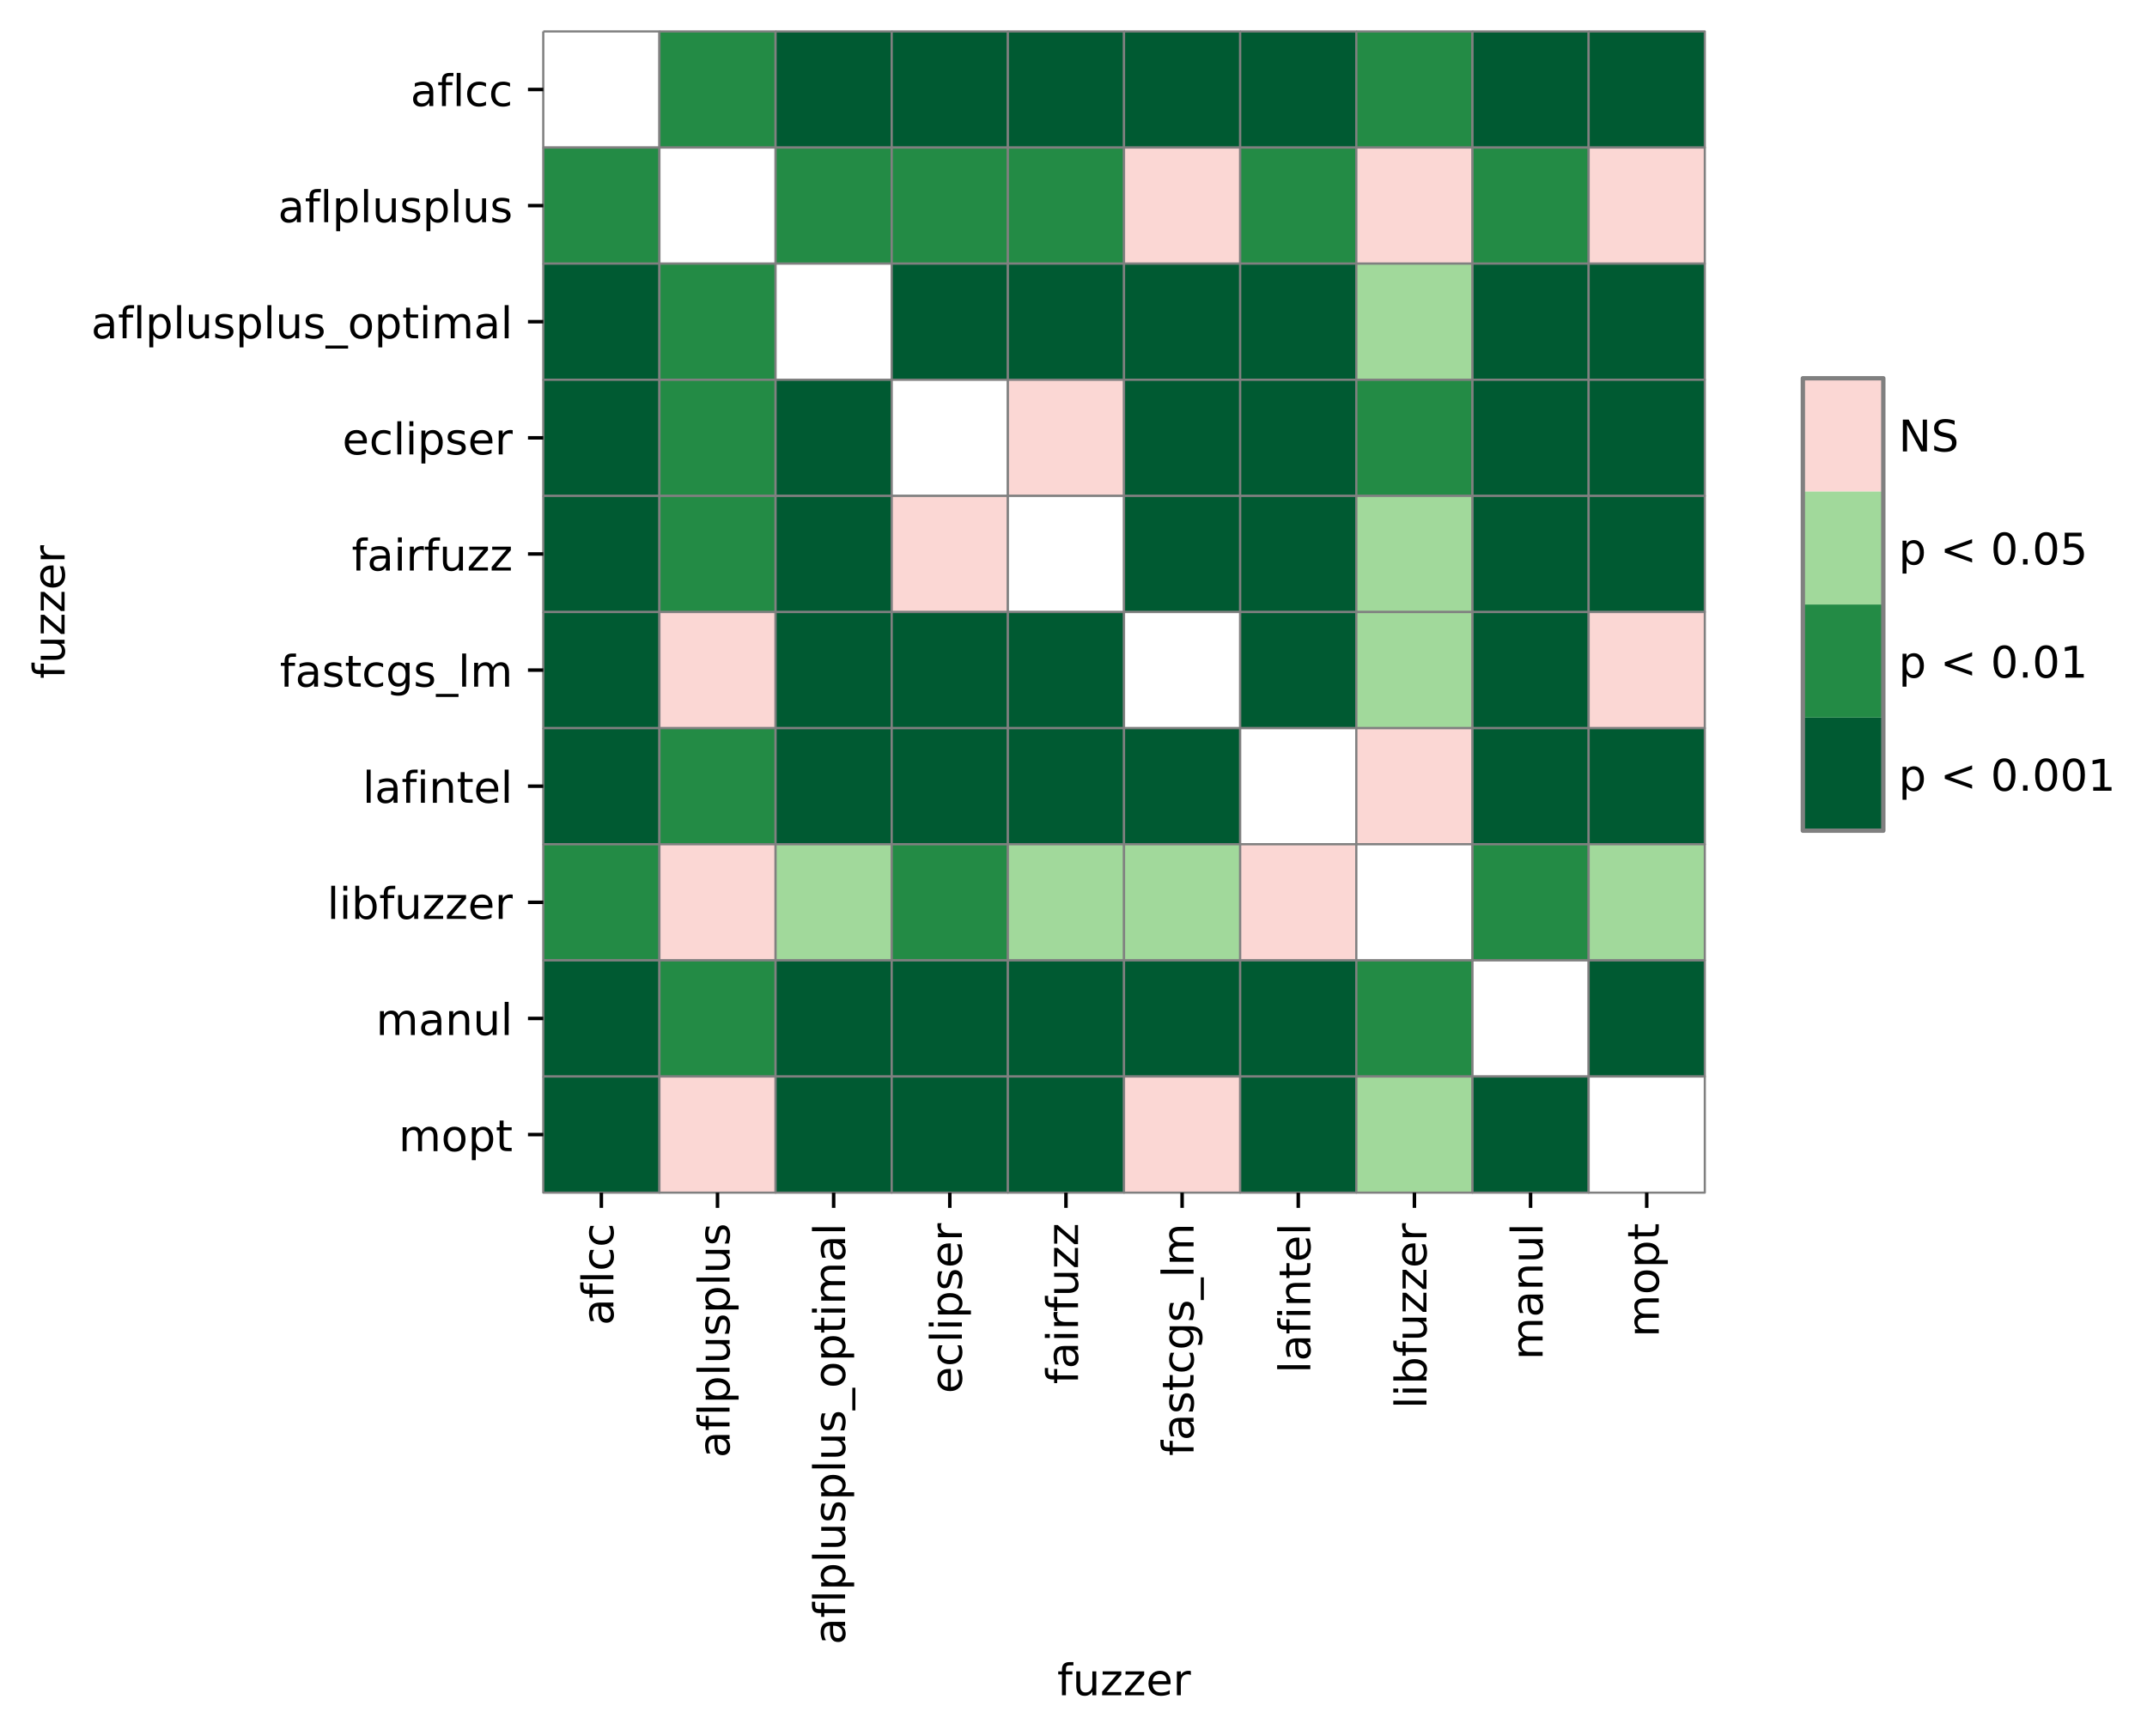 <?xml version="1.0" encoding="utf-8" standalone="no"?>
<!DOCTYPE svg PUBLIC "-//W3C//DTD SVG 1.1//EN"
  "http://www.w3.org/Graphics/SVG/1.1/DTD/svg11.dtd">
<!-- Created with matplotlib (https://matplotlib.org/) -->
<svg height="397.776pt" version="1.1" viewBox="0 0 491.885 397.776" width="491.885pt" xmlns="http://www.w3.org/2000/svg" xmlns:xlink="http://www.w3.org/1999/xlink">
 <defs>
  <style type="text/css">*{stroke-linecap:butt;stroke-linejoin:round;}</style>
 </defs>
 <g id="figure_1">
  <g id="patch_1">
   <path d="M 0 397.776 
L 491.885 397.776 
L 491.885 0 
L 0 0 
z
" style="fill:#ffffff;"/>
  </g>
  <g id="axes_1">
   <g id="patch_2">
    <path d="M 124.464 273.312 
L 390.576 273.312 
L 390.576 7.2 
L 124.464 7.2 
z
" style="fill:#ffffff;"/>
   </g>
   <g id="QuadMesh_1">
    <path d="M 124.464 7.2 
L 151.075 7.2 
L 151.075 33.811 
L 124.464 33.811 
L 124.464 7.2 
" style="fill:#ffffff;stroke:#808080;stroke-width:0.5;"/>
    <path d="M 151.075 7.2 
L 177.686 7.2 
L 177.686 33.811 
L 151.075 33.811 
L 151.075 7.2 
" style="fill:#238b45;stroke:#808080;stroke-width:0.5;"/>
    <path d="M 177.686 7.2 
L 204.298 7.2 
L 204.298 33.811 
L 177.686 33.811 
L 177.686 7.2 
" style="fill:#005a32;stroke:#808080;stroke-width:0.5;"/>
    <path d="M 204.298 7.2 
L 230.909 7.2 
L 230.909 33.811 
L 204.298 33.811 
L 204.298 7.2 
" style="fill:#005a32;stroke:#808080;stroke-width:0.5;"/>
    <path d="M 230.909 7.2 
L 257.52 7.2 
L 257.52 33.811 
L 230.909 33.811 
L 230.909 7.2 
" style="fill:#005a32;stroke:#808080;stroke-width:0.5;"/>
    <path d="M 257.52 7.2 
L 284.131 7.2 
L 284.131 33.811 
L 257.52 33.811 
L 257.52 7.2 
" style="fill:#005a32;stroke:#808080;stroke-width:0.5;"/>
    <path d="M 284.131 7.2 
L 310.742 7.2 
L 310.742 33.811 
L 284.131 33.811 
L 284.131 7.2 
" style="fill:#005a32;stroke:#808080;stroke-width:0.5;"/>
    <path d="M 310.742 7.2 
L 337.354 7.2 
L 337.354 33.811 
L 310.742 33.811 
L 310.742 7.2 
" style="fill:#238b45;stroke:#808080;stroke-width:0.5;"/>
    <path d="M 337.354 7.2 
L 363.965 7.2 
L 363.965 33.811 
L 337.354 33.811 
L 337.354 7.2 
" style="fill:#005a32;stroke:#808080;stroke-width:0.5;"/>
    <path d="M 363.965 7.2 
L 390.576 7.2 
L 390.576 33.811 
L 363.965 33.811 
L 363.965 7.2 
" style="fill:#005a32;stroke:#808080;stroke-width:0.5;"/>
    <path d="M 124.464 33.811 
L 151.075 33.811 
L 151.075 60.422 
L 124.464 60.422 
L 124.464 33.811 
" style="fill:#238b45;stroke:#808080;stroke-width:0.5;"/>
    <path d="M 151.075 33.811 
L 177.686 33.811 
L 177.686 60.422 
L 151.075 60.422 
L 151.075 33.811 
" style="fill:#ffffff;stroke:#808080;stroke-width:0.5;"/>
    <path d="M 177.686 33.811 
L 204.298 33.811 
L 204.298 60.422 
L 177.686 60.422 
L 177.686 33.811 
" style="fill:#238b45;stroke:#808080;stroke-width:0.5;"/>
    <path d="M 204.298 33.811 
L 230.909 33.811 
L 230.909 60.422 
L 204.298 60.422 
L 204.298 33.811 
" style="fill:#238b45;stroke:#808080;stroke-width:0.5;"/>
    <path d="M 230.909 33.811 
L 257.52 33.811 
L 257.52 60.422 
L 230.909 60.422 
L 230.909 33.811 
" style="fill:#238b45;stroke:#808080;stroke-width:0.5;"/>
    <path d="M 257.52 33.811 
L 284.131 33.811 
L 284.131 60.422 
L 257.52 60.422 
L 257.52 33.811 
" style="fill:#fbd7d4;stroke:#808080;stroke-width:0.5;"/>
    <path d="M 284.131 33.811 
L 310.742 33.811 
L 310.742 60.422 
L 284.131 60.422 
L 284.131 33.811 
" style="fill:#238b45;stroke:#808080;stroke-width:0.5;"/>
    <path d="M 310.742 33.811 
L 337.354 33.811 
L 337.354 60.422 
L 310.742 60.422 
L 310.742 33.811 
" style="fill:#fbd7d4;stroke:#808080;stroke-width:0.5;"/>
    <path d="M 337.354 33.811 
L 363.965 33.811 
L 363.965 60.422 
L 337.354 60.422 
L 337.354 33.811 
" style="fill:#238b45;stroke:#808080;stroke-width:0.5;"/>
    <path d="M 363.965 33.811 
L 390.576 33.811 
L 390.576 60.422 
L 363.965 60.422 
L 363.965 33.811 
" style="fill:#fbd7d4;stroke:#808080;stroke-width:0.5;"/>
    <path d="M 124.464 60.422 
L 151.075 60.422 
L 151.075 87.034 
L 124.464 87.034 
L 124.464 60.422 
" style="fill:#005a32;stroke:#808080;stroke-width:0.5;"/>
    <path d="M 151.075 60.422 
L 177.686 60.422 
L 177.686 87.034 
L 151.075 87.034 
L 151.075 60.422 
" style="fill:#238b45;stroke:#808080;stroke-width:0.5;"/>
    <path d="M 177.686 60.422 
L 204.298 60.422 
L 204.298 87.034 
L 177.686 87.034 
L 177.686 60.422 
" style="fill:#ffffff;stroke:#808080;stroke-width:0.5;"/>
    <path d="M 204.298 60.422 
L 230.909 60.422 
L 230.909 87.034 
L 204.298 87.034 
L 204.298 60.422 
" style="fill:#005a32;stroke:#808080;stroke-width:0.5;"/>
    <path d="M 230.909 60.422 
L 257.52 60.422 
L 257.52 87.034 
L 230.909 87.034 
L 230.909 60.422 
" style="fill:#005a32;stroke:#808080;stroke-width:0.5;"/>
    <path d="M 257.52 60.422 
L 284.131 60.422 
L 284.131 87.034 
L 257.52 87.034 
L 257.52 60.422 
" style="fill:#005a32;stroke:#808080;stroke-width:0.5;"/>
    <path d="M 284.131 60.422 
L 310.742 60.422 
L 310.742 87.034 
L 284.131 87.034 
L 284.131 60.422 
" style="fill:#005a32;stroke:#808080;stroke-width:0.5;"/>
    <path d="M 310.742 60.422 
L 337.354 60.422 
L 337.354 87.034 
L 310.742 87.034 
L 310.742 60.422 
" style="fill:#a1d99b;stroke:#808080;stroke-width:0.5;"/>
    <path d="M 337.354 60.422 
L 363.965 60.422 
L 363.965 87.034 
L 337.354 87.034 
L 337.354 60.422 
" style="fill:#005a32;stroke:#808080;stroke-width:0.5;"/>
    <path d="M 363.965 60.422 
L 390.576 60.422 
L 390.576 87.034 
L 363.965 87.034 
L 363.965 60.422 
" style="fill:#005a32;stroke:#808080;stroke-width:0.5;"/>
    <path d="M 124.464 87.034 
L 151.075 87.034 
L 151.075 113.645 
L 124.464 113.645 
L 124.464 87.034 
" style="fill:#005a32;stroke:#808080;stroke-width:0.5;"/>
    <path d="M 151.075 87.034 
L 177.686 87.034 
L 177.686 113.645 
L 151.075 113.645 
L 151.075 87.034 
" style="fill:#238b45;stroke:#808080;stroke-width:0.5;"/>
    <path d="M 177.686 87.034 
L 204.298 87.034 
L 204.298 113.645 
L 177.686 113.645 
L 177.686 87.034 
" style="fill:#005a32;stroke:#808080;stroke-width:0.5;"/>
    <path d="M 204.298 87.034 
L 230.909 87.034 
L 230.909 113.645 
L 204.298 113.645 
L 204.298 87.034 
" style="fill:#ffffff;stroke:#808080;stroke-width:0.5;"/>
    <path d="M 230.909 87.034 
L 257.52 87.034 
L 257.52 113.645 
L 230.909 113.645 
L 230.909 87.034 
" style="fill:#fbd7d4;stroke:#808080;stroke-width:0.5;"/>
    <path d="M 257.52 87.034 
L 284.131 87.034 
L 284.131 113.645 
L 257.52 113.645 
L 257.52 87.034 
" style="fill:#005a32;stroke:#808080;stroke-width:0.5;"/>
    <path d="M 284.131 87.034 
L 310.742 87.034 
L 310.742 113.645 
L 284.131 113.645 
L 284.131 87.034 
" style="fill:#005a32;stroke:#808080;stroke-width:0.5;"/>
    <path d="M 310.742 87.034 
L 337.354 87.034 
L 337.354 113.645 
L 310.742 113.645 
L 310.742 87.034 
" style="fill:#238b45;stroke:#808080;stroke-width:0.5;"/>
    <path d="M 337.354 87.034 
L 363.965 87.034 
L 363.965 113.645 
L 337.354 113.645 
L 337.354 87.034 
" style="fill:#005a32;stroke:#808080;stroke-width:0.5;"/>
    <path d="M 363.965 87.034 
L 390.576 87.034 
L 390.576 113.645 
L 363.965 113.645 
L 363.965 87.034 
" style="fill:#005a32;stroke:#808080;stroke-width:0.5;"/>
    <path d="M 124.464 113.645 
L 151.075 113.645 
L 151.075 140.256 
L 124.464 140.256 
L 124.464 113.645 
" style="fill:#005a32;stroke:#808080;stroke-width:0.5;"/>
    <path d="M 151.075 113.645 
L 177.686 113.645 
L 177.686 140.256 
L 151.075 140.256 
L 151.075 113.645 
" style="fill:#238b45;stroke:#808080;stroke-width:0.5;"/>
    <path d="M 177.686 113.645 
L 204.298 113.645 
L 204.298 140.256 
L 177.686 140.256 
L 177.686 113.645 
" style="fill:#005a32;stroke:#808080;stroke-width:0.5;"/>
    <path d="M 204.298 113.645 
L 230.909 113.645 
L 230.909 140.256 
L 204.298 140.256 
L 204.298 113.645 
" style="fill:#fbd7d4;stroke:#808080;stroke-width:0.5;"/>
    <path d="M 230.909 113.645 
L 257.52 113.645 
L 257.52 140.256 
L 230.909 140.256 
L 230.909 113.645 
" style="fill:#ffffff;stroke:#808080;stroke-width:0.5;"/>
    <path d="M 257.52 113.645 
L 284.131 113.645 
L 284.131 140.256 
L 257.52 140.256 
L 257.52 113.645 
" style="fill:#005a32;stroke:#808080;stroke-width:0.5;"/>
    <path d="M 284.131 113.645 
L 310.742 113.645 
L 310.742 140.256 
L 284.131 140.256 
L 284.131 113.645 
" style="fill:#005a32;stroke:#808080;stroke-width:0.5;"/>
    <path d="M 310.742 113.645 
L 337.354 113.645 
L 337.354 140.256 
L 310.742 140.256 
L 310.742 113.645 
" style="fill:#a1d99b;stroke:#808080;stroke-width:0.5;"/>
    <path d="M 337.354 113.645 
L 363.965 113.645 
L 363.965 140.256 
L 337.354 140.256 
L 337.354 113.645 
" style="fill:#005a32;stroke:#808080;stroke-width:0.5;"/>
    <path d="M 363.965 113.645 
L 390.576 113.645 
L 390.576 140.256 
L 363.965 140.256 
L 363.965 113.645 
" style="fill:#005a32;stroke:#808080;stroke-width:0.5;"/>
    <path d="M 124.464 140.256 
L 151.075 140.256 
L 151.075 166.867 
L 124.464 166.867 
L 124.464 140.256 
" style="fill:#005a32;stroke:#808080;stroke-width:0.5;"/>
    <path d="M 151.075 140.256 
L 177.686 140.256 
L 177.686 166.867 
L 151.075 166.867 
L 151.075 140.256 
" style="fill:#fbd7d4;stroke:#808080;stroke-width:0.5;"/>
    <path d="M 177.686 140.256 
L 204.298 140.256 
L 204.298 166.867 
L 177.686 166.867 
L 177.686 140.256 
" style="fill:#005a32;stroke:#808080;stroke-width:0.5;"/>
    <path d="M 204.298 140.256 
L 230.909 140.256 
L 230.909 166.867 
L 204.298 166.867 
L 204.298 140.256 
" style="fill:#005a32;stroke:#808080;stroke-width:0.5;"/>
    <path d="M 230.909 140.256 
L 257.52 140.256 
L 257.52 166.867 
L 230.909 166.867 
L 230.909 140.256 
" style="fill:#005a32;stroke:#808080;stroke-width:0.5;"/>
    <path d="M 257.52 140.256 
L 284.131 140.256 
L 284.131 166.867 
L 257.52 166.867 
L 257.52 140.256 
" style="fill:#ffffff;stroke:#808080;stroke-width:0.5;"/>
    <path d="M 284.131 140.256 
L 310.742 140.256 
L 310.742 166.867 
L 284.131 166.867 
L 284.131 140.256 
" style="fill:#005a32;stroke:#808080;stroke-width:0.5;"/>
    <path d="M 310.742 140.256 
L 337.354 140.256 
L 337.354 166.867 
L 310.742 166.867 
L 310.742 140.256 
" style="fill:#a1d99b;stroke:#808080;stroke-width:0.5;"/>
    <path d="M 337.354 140.256 
L 363.965 140.256 
L 363.965 166.867 
L 337.354 166.867 
L 337.354 140.256 
" style="fill:#005a32;stroke:#808080;stroke-width:0.5;"/>
    <path d="M 363.965 140.256 
L 390.576 140.256 
L 390.576 166.867 
L 363.965 166.867 
L 363.965 140.256 
" style="fill:#fbd7d4;stroke:#808080;stroke-width:0.5;"/>
    <path d="M 124.464 166.867 
L 151.075 166.867 
L 151.075 193.478 
L 124.464 193.478 
L 124.464 166.867 
" style="fill:#005a32;stroke:#808080;stroke-width:0.5;"/>
    <path d="M 151.075 166.867 
L 177.686 166.867 
L 177.686 193.478 
L 151.075 193.478 
L 151.075 166.867 
" style="fill:#238b45;stroke:#808080;stroke-width:0.5;"/>
    <path d="M 177.686 166.867 
L 204.298 166.867 
L 204.298 193.478 
L 177.686 193.478 
L 177.686 166.867 
" style="fill:#005a32;stroke:#808080;stroke-width:0.5;"/>
    <path d="M 204.298 166.867 
L 230.909 166.867 
L 230.909 193.478 
L 204.298 193.478 
L 204.298 166.867 
" style="fill:#005a32;stroke:#808080;stroke-width:0.5;"/>
    <path d="M 230.909 166.867 
L 257.52 166.867 
L 257.52 193.478 
L 230.909 193.478 
L 230.909 166.867 
" style="fill:#005a32;stroke:#808080;stroke-width:0.5;"/>
    <path d="M 257.52 166.867 
L 284.131 166.867 
L 284.131 193.478 
L 257.52 193.478 
L 257.52 166.867 
" style="fill:#005a32;stroke:#808080;stroke-width:0.5;"/>
    <path d="M 284.131 166.867 
L 310.742 166.867 
L 310.742 193.478 
L 284.131 193.478 
L 284.131 166.867 
" style="fill:#ffffff;stroke:#808080;stroke-width:0.5;"/>
    <path d="M 310.742 166.867 
L 337.354 166.867 
L 337.354 193.478 
L 310.742 193.478 
L 310.742 166.867 
" style="fill:#fbd7d4;stroke:#808080;stroke-width:0.5;"/>
    <path d="M 337.354 166.867 
L 363.965 166.867 
L 363.965 193.478 
L 337.354 193.478 
L 337.354 166.867 
" style="fill:#005a32;stroke:#808080;stroke-width:0.5;"/>
    <path d="M 363.965 166.867 
L 390.576 166.867 
L 390.576 193.478 
L 363.965 193.478 
L 363.965 166.867 
" style="fill:#005a32;stroke:#808080;stroke-width:0.5;"/>
    <path d="M 124.464 193.478 
L 151.075 193.478 
L 151.075 220.09 
L 124.464 220.09 
L 124.464 193.478 
" style="fill:#238b45;stroke:#808080;stroke-width:0.5;"/>
    <path d="M 151.075 193.478 
L 177.686 193.478 
L 177.686 220.09 
L 151.075 220.09 
L 151.075 193.478 
" style="fill:#fbd7d4;stroke:#808080;stroke-width:0.5;"/>
    <path d="M 177.686 193.478 
L 204.298 193.478 
L 204.298 220.09 
L 177.686 220.09 
L 177.686 193.478 
" style="fill:#a1d99b;stroke:#808080;stroke-width:0.5;"/>
    <path d="M 204.298 193.478 
L 230.909 193.478 
L 230.909 220.09 
L 204.298 220.09 
L 204.298 193.478 
" style="fill:#238b45;stroke:#808080;stroke-width:0.5;"/>
    <path d="M 230.909 193.478 
L 257.52 193.478 
L 257.52 220.09 
L 230.909 220.09 
L 230.909 193.478 
" style="fill:#a1d99b;stroke:#808080;stroke-width:0.5;"/>
    <path d="M 257.52 193.478 
L 284.131 193.478 
L 284.131 220.09 
L 257.52 220.09 
L 257.52 193.478 
" style="fill:#a1d99b;stroke:#808080;stroke-width:0.5;"/>
    <path d="M 284.131 193.478 
L 310.742 193.478 
L 310.742 220.09 
L 284.131 220.09 
L 284.131 193.478 
" style="fill:#fbd7d4;stroke:#808080;stroke-width:0.5;"/>
    <path d="M 310.742 193.478 
L 337.354 193.478 
L 337.354 220.09 
L 310.742 220.09 
L 310.742 193.478 
" style="fill:#ffffff;stroke:#808080;stroke-width:0.5;"/>
    <path d="M 337.354 193.478 
L 363.965 193.478 
L 363.965 220.09 
L 337.354 220.09 
L 337.354 193.478 
" style="fill:#238b45;stroke:#808080;stroke-width:0.5;"/>
    <path d="M 363.965 193.478 
L 390.576 193.478 
L 390.576 220.09 
L 363.965 220.09 
L 363.965 193.478 
" style="fill:#a1d99b;stroke:#808080;stroke-width:0.5;"/>
    <path d="M 124.464 220.09 
L 151.075 220.09 
L 151.075 246.701 
L 124.464 246.701 
L 124.464 220.09 
" style="fill:#005a32;stroke:#808080;stroke-width:0.5;"/>
    <path d="M 151.075 220.09 
L 177.686 220.09 
L 177.686 246.701 
L 151.075 246.701 
L 151.075 220.09 
" style="fill:#238b45;stroke:#808080;stroke-width:0.5;"/>
    <path d="M 177.686 220.09 
L 204.298 220.09 
L 204.298 246.701 
L 177.686 246.701 
L 177.686 220.09 
" style="fill:#005a32;stroke:#808080;stroke-width:0.5;"/>
    <path d="M 204.298 220.09 
L 230.909 220.09 
L 230.909 246.701 
L 204.298 246.701 
L 204.298 220.09 
" style="fill:#005a32;stroke:#808080;stroke-width:0.5;"/>
    <path d="M 230.909 220.09 
L 257.52 220.09 
L 257.52 246.701 
L 230.909 246.701 
L 230.909 220.09 
" style="fill:#005a32;stroke:#808080;stroke-width:0.5;"/>
    <path d="M 257.52 220.09 
L 284.131 220.09 
L 284.131 246.701 
L 257.52 246.701 
L 257.52 220.09 
" style="fill:#005a32;stroke:#808080;stroke-width:0.5;"/>
    <path d="M 284.131 220.09 
L 310.742 220.09 
L 310.742 246.701 
L 284.131 246.701 
L 284.131 220.09 
" style="fill:#005a32;stroke:#808080;stroke-width:0.5;"/>
    <path d="M 310.742 220.09 
L 337.354 220.09 
L 337.354 246.701 
L 310.742 246.701 
L 310.742 220.09 
" style="fill:#238b45;stroke:#808080;stroke-width:0.5;"/>
    <path d="M 337.354 220.09 
L 363.965 220.09 
L 363.965 246.701 
L 337.354 246.701 
L 337.354 220.09 
" style="fill:#ffffff;stroke:#808080;stroke-width:0.5;"/>
    <path d="M 363.965 220.09 
L 390.576 220.09 
L 390.576 246.701 
L 363.965 246.701 
L 363.965 220.09 
" style="fill:#005a32;stroke:#808080;stroke-width:0.5;"/>
    <path d="M 124.464 246.701 
L 151.075 246.701 
L 151.075 273.312 
L 124.464 273.312 
L 124.464 246.701 
" style="fill:#005a32;stroke:#808080;stroke-width:0.5;"/>
    <path d="M 151.075 246.701 
L 177.686 246.701 
L 177.686 273.312 
L 151.075 273.312 
L 151.075 246.701 
" style="fill:#fbd7d4;stroke:#808080;stroke-width:0.5;"/>
    <path d="M 177.686 246.701 
L 204.298 246.701 
L 204.298 273.312 
L 177.686 273.312 
L 177.686 246.701 
" style="fill:#005a32;stroke:#808080;stroke-width:0.5;"/>
    <path d="M 204.298 246.701 
L 230.909 246.701 
L 230.909 273.312 
L 204.298 273.312 
L 204.298 246.701 
" style="fill:#005a32;stroke:#808080;stroke-width:0.5;"/>
    <path d="M 230.909 246.701 
L 257.52 246.701 
L 257.52 273.312 
L 230.909 273.312 
L 230.909 246.701 
" style="fill:#005a32;stroke:#808080;stroke-width:0.5;"/>
    <path d="M 257.52 246.701 
L 284.131 246.701 
L 284.131 273.312 
L 257.52 273.312 
L 257.52 246.701 
" style="fill:#fbd7d4;stroke:#808080;stroke-width:0.5;"/>
    <path d="M 284.131 246.701 
L 310.742 246.701 
L 310.742 273.312 
L 284.131 273.312 
L 284.131 246.701 
" style="fill:#005a32;stroke:#808080;stroke-width:0.5;"/>
    <path d="M 310.742 246.701 
L 337.354 246.701 
L 337.354 273.312 
L 310.742 273.312 
L 310.742 246.701 
" style="fill:#a1d99b;stroke:#808080;stroke-width:0.5;"/>
    <path d="M 337.354 246.701 
L 363.965 246.701 
L 363.965 273.312 
L 337.354 273.312 
L 337.354 246.701 
" style="fill:#005a32;stroke:#808080;stroke-width:0.5;"/>
    <path d="M 363.965 246.701 
L 390.576 246.701 
L 390.576 273.312 
L 363.965 273.312 
L 363.965 246.701 
" style="fill:#ffffff;stroke:#808080;stroke-width:0.5;"/>
   </g>
   <g id="matplotlib.axis_1">
    <g id="xtick_1">
     <g id="line2d_1">
      <defs>
       <path d="M 0 0 
L 0 3.5 
" id="m4fbe8f2490" style="stroke:#000000;stroke-width:0.8;"/>
      </defs>
      <g>
       <use style="stroke:#000000;stroke-width:0.8;" x="137.77" xlink:href="#m4fbe8f2490" y="273.312"/>
      </g>
     </g>
     <g id="text_1">
      <!-- aflcc -->
      <g transform="translate(140.529 303.735)rotate(-90)scale(0.1 -0.1)">
       <defs>
        <path d="M 34.281 27.484 
Q 23.391 27.484 19.188 25 
Q 14.984 22.516 14.984 16.5 
Q 14.984 11.719 18.141 8.906 
Q 21.297 6.109 26.703 6.109 
Q 34.188 6.109 38.703 11.406 
Q 43.219 16.703 43.219 25.484 
L 43.219 27.484 
z
M 52.203 31.203 
L 52.203 0 
L 43.219 0 
L 43.219 8.297 
Q 40.141 3.328 35.547 0.953 
Q 30.953 -1.422 24.312 -1.422 
Q 15.922 -1.422 10.953 3.297 
Q 6 8.016 6 15.922 
Q 6 25.141 12.172 29.828 
Q 18.359 34.516 30.609 34.516 
L 43.219 34.516 
L 43.219 35.406 
Q 43.219 41.609 39.141 45 
Q 35.062 48.391 27.688 48.391 
Q 23 48.391 18.547 47.266 
Q 14.109 46.141 10.016 43.891 
L 10.016 52.203 
Q 14.938 54.109 19.578 55.047 
Q 24.219 56 28.609 56 
Q 40.484 56 46.344 49.844 
Q 52.203 43.703 52.203 31.203 
z
" id="DejaVuSans-97"/>
        <path d="M 37.109 75.984 
L 37.109 68.5 
L 28.516 68.5 
Q 23.688 68.5 21.797 66.547 
Q 19.922 64.594 19.922 59.516 
L 19.922 54.688 
L 34.719 54.688 
L 34.719 47.703 
L 19.922 47.703 
L 19.922 0 
L 10.891 0 
L 10.891 47.703 
L 2.297 47.703 
L 2.297 54.688 
L 10.891 54.688 
L 10.891 58.5 
Q 10.891 67.625 15.141 71.797 
Q 19.391 75.984 28.609 75.984 
z
" id="DejaVuSans-102"/>
        <path d="M 9.422 75.984 
L 18.406 75.984 
L 18.406 0 
L 9.422 0 
z
" id="DejaVuSans-108"/>
        <path d="M 48.781 52.594 
L 48.781 44.188 
Q 44.969 46.297 41.141 47.344 
Q 37.312 48.391 33.406 48.391 
Q 24.656 48.391 19.812 42.844 
Q 14.984 37.312 14.984 27.297 
Q 14.984 17.281 19.812 11.734 
Q 24.656 6.203 33.406 6.203 
Q 37.312 6.203 41.141 7.25 
Q 44.969 8.297 48.781 10.406 
L 48.781 2.094 
Q 45.016 0.344 40.984 -0.531 
Q 36.969 -1.422 32.422 -1.422 
Q 20.062 -1.422 12.781 6.344 
Q 5.516 14.109 5.516 27.297 
Q 5.516 40.672 12.859 48.328 
Q 20.219 56 33.016 56 
Q 37.156 56 41.109 55.141 
Q 45.062 54.297 48.781 52.594 
z
" id="DejaVuSans-99"/>
       </defs>
       <use xlink:href="#DejaVuSans-97"/>
       <use x="61.279" xlink:href="#DejaVuSans-102"/>
       <use x="96.484" xlink:href="#DejaVuSans-108"/>
       <use x="124.268" xlink:href="#DejaVuSans-99"/>
       <use x="179.248" xlink:href="#DejaVuSans-99"/>
      </g>
     </g>
    </g>
    <g id="xtick_2">
     <g id="line2d_2">
      <g>
       <use style="stroke:#000000;stroke-width:0.8;" x="164.381" xlink:href="#m4fbe8f2490" y="273.312"/>
      </g>
     </g>
     <g id="text_2">
      <!-- aflplusplus -->
      <g transform="translate(167.14 334.085)rotate(-90)scale(0.1 -0.1)">
       <defs>
        <path d="M 18.109 8.203 
L 18.109 -20.797 
L 9.078 -20.797 
L 9.078 54.688 
L 18.109 54.688 
L 18.109 46.391 
Q 20.953 51.266 25.266 53.625 
Q 29.594 56 35.594 56 
Q 45.562 56 51.781 48.094 
Q 58.016 40.188 58.016 27.297 
Q 58.016 14.406 51.781 6.484 
Q 45.562 -1.422 35.594 -1.422 
Q 29.594 -1.422 25.266 0.953 
Q 20.953 3.328 18.109 8.203 
z
M 48.688 27.297 
Q 48.688 37.203 44.609 42.844 
Q 40.531 48.484 33.406 48.484 
Q 26.266 48.484 22.188 42.844 
Q 18.109 37.203 18.109 27.297 
Q 18.109 17.391 22.188 11.75 
Q 26.266 6.109 33.406 6.109 
Q 40.531 6.109 44.609 11.75 
Q 48.688 17.391 48.688 27.297 
z
" id="DejaVuSans-112"/>
        <path d="M 8.5 21.578 
L 8.5 54.688 
L 17.484 54.688 
L 17.484 21.922 
Q 17.484 14.156 20.5 10.266 
Q 23.531 6.391 29.594 6.391 
Q 36.859 6.391 41.078 11.031 
Q 45.312 15.672 45.312 23.688 
L 45.312 54.688 
L 54.297 54.688 
L 54.297 0 
L 45.312 0 
L 45.312 8.406 
Q 42.047 3.422 37.719 1 
Q 33.406 -1.422 27.688 -1.422 
Q 18.266 -1.422 13.375 4.438 
Q 8.5 10.297 8.5 21.578 
z
M 31.109 56 
z
" id="DejaVuSans-117"/>
        <path d="M 44.281 53.078 
L 44.281 44.578 
Q 40.484 46.531 36.375 47.5 
Q 32.281 48.484 27.875 48.484 
Q 21.188 48.484 17.844 46.438 
Q 14.5 44.391 14.5 40.281 
Q 14.5 37.156 16.891 35.375 
Q 19.281 33.594 26.516 31.984 
L 29.594 31.297 
Q 39.156 29.25 43.188 25.516 
Q 47.219 21.781 47.219 15.094 
Q 47.219 7.469 41.188 3.016 
Q 35.156 -1.422 24.609 -1.422 
Q 20.219 -1.422 15.453 -0.562 
Q 10.688 0.297 5.422 2 
L 5.422 11.281 
Q 10.406 8.688 15.234 7.391 
Q 20.062 6.109 24.812 6.109 
Q 31.156 6.109 34.562 8.281 
Q 37.984 10.453 37.984 14.406 
Q 37.984 18.062 35.516 20.016 
Q 33.062 21.969 24.703 23.781 
L 21.578 24.516 
Q 13.234 26.266 9.516 29.906 
Q 5.812 33.547 5.812 39.891 
Q 5.812 47.609 11.281 51.797 
Q 16.75 56 26.812 56 
Q 31.781 56 36.172 55.266 
Q 40.578 54.547 44.281 53.078 
z
" id="DejaVuSans-115"/>
       </defs>
       <use xlink:href="#DejaVuSans-97"/>
       <use x="61.279" xlink:href="#DejaVuSans-102"/>
       <use x="96.484" xlink:href="#DejaVuSans-108"/>
       <use x="124.268" xlink:href="#DejaVuSans-112"/>
       <use x="187.744" xlink:href="#DejaVuSans-108"/>
       <use x="215.527" xlink:href="#DejaVuSans-117"/>
       <use x="278.906" xlink:href="#DejaVuSans-115"/>
       <use x="331.006" xlink:href="#DejaVuSans-112"/>
       <use x="394.482" xlink:href="#DejaVuSans-108"/>
       <use x="422.266" xlink:href="#DejaVuSans-117"/>
       <use x="485.645" xlink:href="#DejaVuSans-115"/>
      </g>
     </g>
    </g>
    <g id="xtick_3">
     <g id="line2d_3">
      <g>
       <use style="stroke:#000000;stroke-width:0.8;" x="190.992" xlink:href="#m4fbe8f2490" y="273.312"/>
      </g>
     </g>
     <g id="text_3">
      <!-- aflplusplus_optimal -->
      <g transform="translate(193.612 376.898)rotate(-90)scale(0.1 -0.1)">
       <defs>
        <path d="M 50.984 -16.609 
L 50.984 -23.578 
L -0.984 -23.578 
L -0.984 -16.609 
z
" id="DejaVuSans-95"/>
        <path d="M 30.609 48.391 
Q 23.391 48.391 19.188 42.75 
Q 14.984 37.109 14.984 27.297 
Q 14.984 17.484 19.156 11.844 
Q 23.344 6.203 30.609 6.203 
Q 37.797 6.203 41.984 11.859 
Q 46.188 17.531 46.188 27.297 
Q 46.188 37.016 41.984 42.703 
Q 37.797 48.391 30.609 48.391 
z
M 30.609 56 
Q 42.328 56 49.016 48.375 
Q 55.719 40.766 55.719 27.297 
Q 55.719 13.875 49.016 6.219 
Q 42.328 -1.422 30.609 -1.422 
Q 18.844 -1.422 12.172 6.219 
Q 5.516 13.875 5.516 27.297 
Q 5.516 40.766 12.172 48.375 
Q 18.844 56 30.609 56 
z
" id="DejaVuSans-111"/>
        <path d="M 18.312 70.219 
L 18.312 54.688 
L 36.812 54.688 
L 36.812 47.703 
L 18.312 47.703 
L 18.312 18.016 
Q 18.312 11.328 20.141 9.422 
Q 21.969 7.516 27.594 7.516 
L 36.812 7.516 
L 36.812 0 
L 27.594 0 
Q 17.188 0 13.234 3.875 
Q 9.281 7.766 9.281 18.016 
L 9.281 47.703 
L 2.688 47.703 
L 2.688 54.688 
L 9.281 54.688 
L 9.281 70.219 
z
" id="DejaVuSans-116"/>
        <path d="M 9.422 54.688 
L 18.406 54.688 
L 18.406 0 
L 9.422 0 
z
M 9.422 75.984 
L 18.406 75.984 
L 18.406 64.594 
L 9.422 64.594 
z
" id="DejaVuSans-105"/>
        <path d="M 52 44.188 
Q 55.375 50.25 60.062 53.125 
Q 64.75 56 71.094 56 
Q 79.641 56 84.281 50.016 
Q 88.922 44.047 88.922 33.016 
L 88.922 0 
L 79.891 0 
L 79.891 32.719 
Q 79.891 40.578 77.094 44.375 
Q 74.312 48.188 68.609 48.188 
Q 61.625 48.188 57.562 43.547 
Q 53.516 38.922 53.516 30.906 
L 53.516 0 
L 44.484 0 
L 44.484 32.719 
Q 44.484 40.625 41.703 44.406 
Q 38.922 48.188 33.109 48.188 
Q 26.219 48.188 22.156 43.531 
Q 18.109 38.875 18.109 30.906 
L 18.109 0 
L 9.078 0 
L 9.078 54.688 
L 18.109 54.688 
L 18.109 46.188 
Q 21.188 51.219 25.484 53.609 
Q 29.781 56 35.688 56 
Q 41.656 56 45.828 52.969 
Q 50 49.953 52 44.188 
z
" id="DejaVuSans-109"/>
       </defs>
       <use xlink:href="#DejaVuSans-97"/>
       <use x="61.279" xlink:href="#DejaVuSans-102"/>
       <use x="96.484" xlink:href="#DejaVuSans-108"/>
       <use x="124.268" xlink:href="#DejaVuSans-112"/>
       <use x="187.744" xlink:href="#DejaVuSans-108"/>
       <use x="215.527" xlink:href="#DejaVuSans-117"/>
       <use x="278.906" xlink:href="#DejaVuSans-115"/>
       <use x="331.006" xlink:href="#DejaVuSans-112"/>
       <use x="394.482" xlink:href="#DejaVuSans-108"/>
       <use x="422.266" xlink:href="#DejaVuSans-117"/>
       <use x="485.645" xlink:href="#DejaVuSans-115"/>
       <use x="537.744" xlink:href="#DejaVuSans-95"/>
       <use x="587.744" xlink:href="#DejaVuSans-111"/>
       <use x="648.926" xlink:href="#DejaVuSans-112"/>
       <use x="712.402" xlink:href="#DejaVuSans-116"/>
       <use x="751.611" xlink:href="#DejaVuSans-105"/>
       <use x="779.395" xlink:href="#DejaVuSans-109"/>
       <use x="876.807" xlink:href="#DejaVuSans-97"/>
       <use x="938.086" xlink:href="#DejaVuSans-108"/>
      </g>
     </g>
    </g>
    <g id="xtick_4">
     <g id="line2d_4">
      <g>
       <use style="stroke:#000000;stroke-width:0.8;" x="217.603" xlink:href="#m4fbe8f2490" y="273.312"/>
      </g>
     </g>
     <g id="text_4">
      <!-- eclipser -->
      <g transform="translate(220.363 319.342)rotate(-90)scale(0.1 -0.1)">
       <defs>
        <path d="M 56.203 29.594 
L 56.203 25.203 
L 14.891 25.203 
Q 15.484 15.922 20.484 11.062 
Q 25.484 6.203 34.422 6.203 
Q 39.594 6.203 44.453 7.469 
Q 49.312 8.734 54.109 11.281 
L 54.109 2.781 
Q 49.266 0.734 44.188 -0.344 
Q 39.109 -1.422 33.891 -1.422 
Q 20.797 -1.422 13.156 6.188 
Q 5.516 13.812 5.516 26.812 
Q 5.516 40.234 12.766 48.109 
Q 20.016 56 32.328 56 
Q 43.359 56 49.781 48.891 
Q 56.203 41.797 56.203 29.594 
z
M 47.219 32.234 
Q 47.125 39.594 43.094 43.984 
Q 39.062 48.391 32.422 48.391 
Q 24.906 48.391 20.391 44.141 
Q 15.875 39.891 15.188 32.172 
z
" id="DejaVuSans-101"/>
        <path d="M 41.109 46.297 
Q 39.594 47.172 37.812 47.578 
Q 36.031 48 33.891 48 
Q 26.266 48 22.188 43.047 
Q 18.109 38.094 18.109 28.812 
L 18.109 0 
L 9.078 0 
L 9.078 54.688 
L 18.109 54.688 
L 18.109 46.188 
Q 20.953 51.172 25.484 53.578 
Q 30.031 56 36.531 56 
Q 37.453 56 38.578 55.875 
Q 39.703 55.766 41.062 55.516 
z
" id="DejaVuSans-114"/>
       </defs>
       <use xlink:href="#DejaVuSans-101"/>
       <use x="61.523" xlink:href="#DejaVuSans-99"/>
       <use x="116.504" xlink:href="#DejaVuSans-108"/>
       <use x="144.287" xlink:href="#DejaVuSans-105"/>
       <use x="172.07" xlink:href="#DejaVuSans-112"/>
       <use x="235.547" xlink:href="#DejaVuSans-115"/>
       <use x="287.646" xlink:href="#DejaVuSans-101"/>
       <use x="349.17" xlink:href="#DejaVuSans-114"/>
      </g>
     </g>
    </g>
    <g id="xtick_5">
     <g id="line2d_5">
      <g>
       <use style="stroke:#000000;stroke-width:0.8;" x="244.214" xlink:href="#m4fbe8f2490" y="273.312"/>
      </g>
     </g>
     <g id="text_5">
      <!-- fairfuzz -->
      <g transform="translate(246.974 317.204)rotate(-90)scale(0.1 -0.1)">
       <defs>
        <path d="M 5.516 54.688 
L 48.188 54.688 
L 48.188 46.484 
L 14.406 7.172 
L 48.188 7.172 
L 48.188 0 
L 4.297 0 
L 4.297 8.203 
L 38.094 47.516 
L 5.516 47.516 
z
" id="DejaVuSans-122"/>
       </defs>
       <use xlink:href="#DejaVuSans-102"/>
       <use x="35.205" xlink:href="#DejaVuSans-97"/>
       <use x="96.484" xlink:href="#DejaVuSans-105"/>
       <use x="124.268" xlink:href="#DejaVuSans-114"/>
       <use x="165.381" xlink:href="#DejaVuSans-102"/>
       <use x="200.586" xlink:href="#DejaVuSans-117"/>
       <use x="263.965" xlink:href="#DejaVuSans-122"/>
       <use x="316.455" xlink:href="#DejaVuSans-122"/>
      </g>
     </g>
    </g>
    <g id="xtick_6">
     <g id="line2d_6">
      <g>
       <use style="stroke:#000000;stroke-width:0.8;" x="270.826" xlink:href="#m4fbe8f2490" y="273.312"/>
      </g>
     </g>
     <g id="text_6">
      <!-- fastcgs_lm -->
      <g transform="translate(273.446 333.665)rotate(-90)scale(0.1 -0.1)">
       <defs>
        <path d="M 45.406 27.984 
Q 45.406 37.75 41.375 43.109 
Q 37.359 48.484 30.078 48.484 
Q 22.859 48.484 18.828 43.109 
Q 14.797 37.75 14.797 27.984 
Q 14.797 18.266 18.828 12.891 
Q 22.859 7.516 30.078 7.516 
Q 37.359 7.516 41.375 12.891 
Q 45.406 18.266 45.406 27.984 
z
M 54.391 6.781 
Q 54.391 -7.172 48.188 -13.984 
Q 42 -20.797 29.203 -20.797 
Q 24.469 -20.797 20.266 -20.094 
Q 16.062 -19.391 12.109 -17.922 
L 12.109 -9.188 
Q 16.062 -11.328 19.922 -12.344 
Q 23.781 -13.375 27.781 -13.375 
Q 36.625 -13.375 41.016 -8.766 
Q 45.406 -4.156 45.406 5.172 
L 45.406 9.625 
Q 42.625 4.781 38.281 2.391 
Q 33.938 0 27.875 0 
Q 17.828 0 11.672 7.656 
Q 5.516 15.328 5.516 27.984 
Q 5.516 40.672 11.672 48.328 
Q 17.828 56 27.875 56 
Q 33.938 56 38.281 53.609 
Q 42.625 51.219 45.406 46.391 
L 45.406 54.688 
L 54.391 54.688 
z
" id="DejaVuSans-103"/>
       </defs>
       <use xlink:href="#DejaVuSans-102"/>
       <use x="35.205" xlink:href="#DejaVuSans-97"/>
       <use x="96.484" xlink:href="#DejaVuSans-115"/>
       <use x="148.584" xlink:href="#DejaVuSans-116"/>
       <use x="187.793" xlink:href="#DejaVuSans-99"/>
       <use x="242.773" xlink:href="#DejaVuSans-103"/>
       <use x="306.25" xlink:href="#DejaVuSans-115"/>
       <use x="358.35" xlink:href="#DejaVuSans-95"/>
       <use x="408.35" xlink:href="#DejaVuSans-108"/>
       <use x="436.133" xlink:href="#DejaVuSans-109"/>
      </g>
     </g>
    </g>
    <g id="xtick_7">
     <g id="line2d_7">
      <g>
       <use style="stroke:#000000;stroke-width:0.8;" x="297.437" xlink:href="#m4fbe8f2490" y="273.312"/>
      </g>
     </g>
     <g id="text_7">
      <!-- lafintel -->
      <g transform="translate(300.196 314.706)rotate(-90)scale(0.1 -0.1)">
       <defs>
        <path d="M 54.891 33.016 
L 54.891 0 
L 45.906 0 
L 45.906 32.719 
Q 45.906 40.484 42.875 44.328 
Q 39.844 48.188 33.797 48.188 
Q 26.516 48.188 22.312 43.547 
Q 18.109 38.922 18.109 30.906 
L 18.109 0 
L 9.078 0 
L 9.078 54.688 
L 18.109 54.688 
L 18.109 46.188 
Q 21.344 51.125 25.703 53.562 
Q 30.078 56 35.797 56 
Q 45.219 56 50.047 50.172 
Q 54.891 44.344 54.891 33.016 
z
" id="DejaVuSans-110"/>
       </defs>
       <use xlink:href="#DejaVuSans-108"/>
       <use x="27.783" xlink:href="#DejaVuSans-97"/>
       <use x="89.062" xlink:href="#DejaVuSans-102"/>
       <use x="124.268" xlink:href="#DejaVuSans-105"/>
       <use x="152.051" xlink:href="#DejaVuSans-110"/>
       <use x="215.43" xlink:href="#DejaVuSans-116"/>
       <use x="254.639" xlink:href="#DejaVuSans-101"/>
       <use x="316.162" xlink:href="#DejaVuSans-108"/>
      </g>
     </g>
    </g>
    <g id="xtick_8">
     <g id="line2d_8">
      <g>
       <use style="stroke:#000000;stroke-width:0.8;" x="324.048" xlink:href="#m4fbe8f2490" y="273.312"/>
      </g>
     </g>
     <g id="text_8">
      <!-- libfuzzer -->
      <g transform="translate(326.807 322.835)rotate(-90)scale(0.1 -0.1)">
       <defs>
        <path d="M 48.688 27.297 
Q 48.688 37.203 44.609 42.844 
Q 40.531 48.484 33.406 48.484 
Q 26.266 48.484 22.188 42.844 
Q 18.109 37.203 18.109 27.297 
Q 18.109 17.391 22.188 11.75 
Q 26.266 6.109 33.406 6.109 
Q 40.531 6.109 44.609 11.75 
Q 48.688 17.391 48.688 27.297 
z
M 18.109 46.391 
Q 20.953 51.266 25.266 53.625 
Q 29.594 56 35.594 56 
Q 45.562 56 51.781 48.094 
Q 58.016 40.188 58.016 27.297 
Q 58.016 14.406 51.781 6.484 
Q 45.562 -1.422 35.594 -1.422 
Q 29.594 -1.422 25.266 0.953 
Q 20.953 3.328 18.109 8.203 
L 18.109 0 
L 9.078 0 
L 9.078 75.984 
L 18.109 75.984 
z
" id="DejaVuSans-98"/>
       </defs>
       <use xlink:href="#DejaVuSans-108"/>
       <use x="27.783" xlink:href="#DejaVuSans-105"/>
       <use x="55.566" xlink:href="#DejaVuSans-98"/>
       <use x="119.043" xlink:href="#DejaVuSans-102"/>
       <use x="154.248" xlink:href="#DejaVuSans-117"/>
       <use x="217.627" xlink:href="#DejaVuSans-122"/>
       <use x="270.117" xlink:href="#DejaVuSans-122"/>
       <use x="322.607" xlink:href="#DejaVuSans-101"/>
       <use x="384.131" xlink:href="#DejaVuSans-114"/>
      </g>
     </g>
    </g>
    <g id="xtick_9">
     <g id="line2d_9">
      <g>
       <use style="stroke:#000000;stroke-width:0.8;" x="350.659" xlink:href="#m4fbe8f2490" y="273.312"/>
      </g>
     </g>
     <g id="text_9">
      <!-- manul -->
      <g transform="translate(353.419 311.634)rotate(-90)scale(0.1 -0.1)">
       <use xlink:href="#DejaVuSans-109"/>
       <use x="97.412" xlink:href="#DejaVuSans-97"/>
       <use x="158.691" xlink:href="#DejaVuSans-110"/>
       <use x="222.07" xlink:href="#DejaVuSans-117"/>
       <use x="285.449" xlink:href="#DejaVuSans-108"/>
      </g>
     </g>
    </g>
    <g id="xtick_10">
     <g id="line2d_10">
      <g>
       <use style="stroke:#000000;stroke-width:0.8;" x="377.27" xlink:href="#m4fbe8f2490" y="273.312"/>
      </g>
     </g>
     <g id="text_10">
      <!-- mopt -->
      <g transform="translate(380.03 306.44)rotate(-90)scale(0.1 -0.1)">
       <use xlink:href="#DejaVuSans-109"/>
       <use x="97.412" xlink:href="#DejaVuSans-111"/>
       <use x="158.594" xlink:href="#DejaVuSans-112"/>
       <use x="222.07" xlink:href="#DejaVuSans-116"/>
      </g>
     </g>
    </g>
    <g id="text_11">
     <!-- fuzzer -->
     <g transform="translate(242.211 388.496)scale(0.1 -0.1)">
      <use xlink:href="#DejaVuSans-102"/>
      <use x="35.205" xlink:href="#DejaVuSans-117"/>
      <use x="98.584" xlink:href="#DejaVuSans-122"/>
      <use x="151.074" xlink:href="#DejaVuSans-122"/>
      <use x="203.564" xlink:href="#DejaVuSans-101"/>
      <use x="265.088" xlink:href="#DejaVuSans-114"/>
     </g>
    </g>
   </g>
   <g id="matplotlib.axis_2">
    <g id="ytick_1">
     <g id="line2d_11">
      <defs>
       <path d="M 0 0 
L -3.5 0 
" id="m172fa4c444" style="stroke:#000000;stroke-width:0.8;"/>
      </defs>
      <g>
       <use style="stroke:#000000;stroke-width:0.8;" x="124.464" xlink:href="#m172fa4c444" y="20.506"/>
      </g>
     </g>
     <g id="text_12">
      <!-- aflcc -->
      <g transform="translate(94.041 24.305)scale(0.1 -0.1)">
       <use xlink:href="#DejaVuSans-97"/>
       <use x="61.279" xlink:href="#DejaVuSans-102"/>
       <use x="96.484" xlink:href="#DejaVuSans-108"/>
       <use x="124.268" xlink:href="#DejaVuSans-99"/>
       <use x="179.248" xlink:href="#DejaVuSans-99"/>
      </g>
     </g>
    </g>
    <g id="ytick_2">
     <g id="line2d_12">
      <g>
       <use style="stroke:#000000;stroke-width:0.8;" x="124.464" xlink:href="#m172fa4c444" y="47.117"/>
      </g>
     </g>
     <g id="text_13">
      <!-- aflplusplus -->
      <g transform="translate(63.691 50.916)scale(0.1 -0.1)">
       <use xlink:href="#DejaVuSans-97"/>
       <use x="61.279" xlink:href="#DejaVuSans-102"/>
       <use x="96.484" xlink:href="#DejaVuSans-108"/>
       <use x="124.268" xlink:href="#DejaVuSans-112"/>
       <use x="187.744" xlink:href="#DejaVuSans-108"/>
       <use x="215.527" xlink:href="#DejaVuSans-117"/>
       <use x="278.906" xlink:href="#DejaVuSans-115"/>
       <use x="331.006" xlink:href="#DejaVuSans-112"/>
       <use x="394.482" xlink:href="#DejaVuSans-108"/>
       <use x="422.266" xlink:href="#DejaVuSans-117"/>
       <use x="485.645" xlink:href="#DejaVuSans-115"/>
      </g>
     </g>
    </g>
    <g id="ytick_3">
     <g id="line2d_13">
      <g>
       <use style="stroke:#000000;stroke-width:0.8;" x="124.464" xlink:href="#m172fa4c444" y="73.728"/>
      </g>
     </g>
     <g id="text_14">
      <!-- aflplusplus_optimal -->
      <g transform="translate(20.878 77.527)scale(0.1 -0.1)">
       <use xlink:href="#DejaVuSans-97"/>
       <use x="61.279" xlink:href="#DejaVuSans-102"/>
       <use x="96.484" xlink:href="#DejaVuSans-108"/>
       <use x="124.268" xlink:href="#DejaVuSans-112"/>
       <use x="187.744" xlink:href="#DejaVuSans-108"/>
       <use x="215.527" xlink:href="#DejaVuSans-117"/>
       <use x="278.906" xlink:href="#DejaVuSans-115"/>
       <use x="331.006" xlink:href="#DejaVuSans-112"/>
       <use x="394.482" xlink:href="#DejaVuSans-108"/>
       <use x="422.266" xlink:href="#DejaVuSans-117"/>
       <use x="485.645" xlink:href="#DejaVuSans-115"/>
       <use x="537.744" xlink:href="#DejaVuSans-95"/>
       <use x="587.744" xlink:href="#DejaVuSans-111"/>
       <use x="648.926" xlink:href="#DejaVuSans-112"/>
       <use x="712.402" xlink:href="#DejaVuSans-116"/>
       <use x="751.611" xlink:href="#DejaVuSans-105"/>
       <use x="779.395" xlink:href="#DejaVuSans-109"/>
       <use x="876.807" xlink:href="#DejaVuSans-97"/>
       <use x="938.086" xlink:href="#DejaVuSans-108"/>
      </g>
     </g>
    </g>
    <g id="ytick_4">
     <g id="line2d_14">
      <g>
       <use style="stroke:#000000;stroke-width:0.8;" x="124.464" xlink:href="#m172fa4c444" y="100.339"/>
      </g>
     </g>
     <g id="text_15">
      <!-- eclipser -->
      <g transform="translate(78.434 104.138)scale(0.1 -0.1)">
       <use xlink:href="#DejaVuSans-101"/>
       <use x="61.523" xlink:href="#DejaVuSans-99"/>
       <use x="116.504" xlink:href="#DejaVuSans-108"/>
       <use x="144.287" xlink:href="#DejaVuSans-105"/>
       <use x="172.07" xlink:href="#DejaVuSans-112"/>
       <use x="235.547" xlink:href="#DejaVuSans-115"/>
       <use x="287.646" xlink:href="#DejaVuSans-101"/>
       <use x="349.17" xlink:href="#DejaVuSans-114"/>
      </g>
     </g>
    </g>
    <g id="ytick_5">
     <g id="line2d_15">
      <g>
       <use style="stroke:#000000;stroke-width:0.8;" x="124.464" xlink:href="#m172fa4c444" y="126.95"/>
      </g>
     </g>
     <g id="text_16">
      <!-- fairfuzz -->
      <g transform="translate(80.572 130.75)scale(0.1 -0.1)">
       <use xlink:href="#DejaVuSans-102"/>
       <use x="35.205" xlink:href="#DejaVuSans-97"/>
       <use x="96.484" xlink:href="#DejaVuSans-105"/>
       <use x="124.268" xlink:href="#DejaVuSans-114"/>
       <use x="165.381" xlink:href="#DejaVuSans-102"/>
       <use x="200.586" xlink:href="#DejaVuSans-117"/>
       <use x="263.965" xlink:href="#DejaVuSans-122"/>
       <use x="316.455" xlink:href="#DejaVuSans-122"/>
      </g>
     </g>
    </g>
    <g id="ytick_6">
     <g id="line2d_16">
      <g>
       <use style="stroke:#000000;stroke-width:0.8;" x="124.464" xlink:href="#m172fa4c444" y="153.562"/>
      </g>
     </g>
     <g id="text_17">
      <!-- fastcgs_lm -->
      <g transform="translate(64.111 157.361)scale(0.1 -0.1)">
       <use xlink:href="#DejaVuSans-102"/>
       <use x="35.205" xlink:href="#DejaVuSans-97"/>
       <use x="96.484" xlink:href="#DejaVuSans-115"/>
       <use x="148.584" xlink:href="#DejaVuSans-116"/>
       <use x="187.793" xlink:href="#DejaVuSans-99"/>
       <use x="242.773" xlink:href="#DejaVuSans-103"/>
       <use x="306.25" xlink:href="#DejaVuSans-115"/>
       <use x="358.35" xlink:href="#DejaVuSans-95"/>
       <use x="408.35" xlink:href="#DejaVuSans-108"/>
       <use x="436.133" xlink:href="#DejaVuSans-109"/>
      </g>
     </g>
    </g>
    <g id="ytick_7">
     <g id="line2d_17">
      <g>
       <use style="stroke:#000000;stroke-width:0.8;" x="124.464" xlink:href="#m172fa4c444" y="180.173"/>
      </g>
     </g>
     <g id="text_18">
      <!-- lafintel -->
      <g transform="translate(83.07 183.972)scale(0.1 -0.1)">
       <use xlink:href="#DejaVuSans-108"/>
       <use x="27.783" xlink:href="#DejaVuSans-97"/>
       <use x="89.062" xlink:href="#DejaVuSans-102"/>
       <use x="124.268" xlink:href="#DejaVuSans-105"/>
       <use x="152.051" xlink:href="#DejaVuSans-110"/>
       <use x="215.43" xlink:href="#DejaVuSans-116"/>
       <use x="254.639" xlink:href="#DejaVuSans-101"/>
       <use x="316.162" xlink:href="#DejaVuSans-108"/>
      </g>
     </g>
    </g>
    <g id="ytick_8">
     <g id="line2d_18">
      <g>
       <use style="stroke:#000000;stroke-width:0.8;" x="124.464" xlink:href="#m172fa4c444" y="206.784"/>
      </g>
     </g>
     <g id="text_19">
      <!-- libfuzzer -->
      <g transform="translate(74.941 210.583)scale(0.1 -0.1)">
       <use xlink:href="#DejaVuSans-108"/>
       <use x="27.783" xlink:href="#DejaVuSans-105"/>
       <use x="55.566" xlink:href="#DejaVuSans-98"/>
       <use x="119.043" xlink:href="#DejaVuSans-102"/>
       <use x="154.248" xlink:href="#DejaVuSans-117"/>
       <use x="217.627" xlink:href="#DejaVuSans-122"/>
       <use x="270.117" xlink:href="#DejaVuSans-122"/>
       <use x="322.607" xlink:href="#DejaVuSans-101"/>
       <use x="384.131" xlink:href="#DejaVuSans-114"/>
      </g>
     </g>
    </g>
    <g id="ytick_9">
     <g id="line2d_19">
      <g>
       <use style="stroke:#000000;stroke-width:0.8;" x="124.464" xlink:href="#m172fa4c444" y="233.395"/>
      </g>
     </g>
     <g id="text_20">
      <!-- manul -->
      <g transform="translate(86.142 237.194)scale(0.1 -0.1)">
       <use xlink:href="#DejaVuSans-109"/>
       <use x="97.412" xlink:href="#DejaVuSans-97"/>
       <use x="158.691" xlink:href="#DejaVuSans-110"/>
       <use x="222.07" xlink:href="#DejaVuSans-117"/>
       <use x="285.449" xlink:href="#DejaVuSans-108"/>
      </g>
     </g>
    </g>
    <g id="ytick_10">
     <g id="line2d_20">
      <g>
       <use style="stroke:#000000;stroke-width:0.8;" x="124.464" xlink:href="#m172fa4c444" y="260.006"/>
      </g>
     </g>
     <g id="text_21">
      <!-- mopt -->
      <g transform="translate(91.336 263.806)scale(0.1 -0.1)">
       <use xlink:href="#DejaVuSans-109"/>
       <use x="97.412" xlink:href="#DejaVuSans-111"/>
       <use x="158.594" xlink:href="#DejaVuSans-112"/>
       <use x="222.07" xlink:href="#DejaVuSans-116"/>
      </g>
     </g>
    </g>
    <g id="text_22">
     <!-- fuzzer -->
     <g transform="translate(14.798 155.565)rotate(-90)scale(0.1 -0.1)">
      <use xlink:href="#DejaVuSans-102"/>
      <use x="35.205" xlink:href="#DejaVuSans-117"/>
      <use x="98.584" xlink:href="#DejaVuSans-122"/>
      <use x="151.074" xlink:href="#DejaVuSans-122"/>
      <use x="203.564" xlink:href="#DejaVuSans-101"/>
      <use x="265.088" xlink:href="#DejaVuSans-114"/>
     </g>
    </g>
   </g>
  </g>
  <g id="axes_2">
   <g id="patch_3">
    <path clip-path="url(#p1327ed70f5)" d="M 413.04 190.368 
L 413.04 164.448 
L 413.04 112.608 
L 413.04 86.688 
L 431.472 86.688 
L 431.472 112.608 
L 431.472 164.448 
L 431.472 190.368 
z
" style="fill:#ffffff;stroke:#ffffff;stroke-linejoin:miter;stroke-width:0.01;"/>
   </g>
   <g id="QuadMesh_2">
    <path clip-path="url(#p1327ed70f5)" d="M 413.04 190.368 
L 431.472 190.368 
L 431.472 164.448 
L 413.04 164.448 
L 413.04 190.368 
" style="fill:#005a32;"/>
    <path clip-path="url(#p1327ed70f5)" d="M 413.04 164.448 
L 431.472 164.448 
L 431.472 138.528 
L 413.04 138.528 
L 413.04 164.448 
" style="fill:#238b45;"/>
    <path clip-path="url(#p1327ed70f5)" d="M 413.04 138.528 
L 431.472 138.528 
L 431.472 112.608 
L 413.04 112.608 
L 413.04 138.528 
" style="fill:#a1d99b;"/>
    <path clip-path="url(#p1327ed70f5)" d="M 413.04 112.608 
L 431.472 112.608 
L 431.472 86.688 
L 413.04 86.688 
L 413.04 112.608 
" style="fill:#fbd7d4;"/>
   </g>
   <g id="matplotlib.axis_3"/>
   <g id="matplotlib.axis_4">
    <g id="ytick_11">
     <g id="line2d_21"/>
     <g id="text_23">
      <!-- p &lt; 0.001 -->
      <g transform="translate(434.972 181.207)scale(0.1 -0.1)">
       <defs>
        <path id="DejaVuSans-32"/>
        <path d="M 73.188 49.219 
L 22.797 31.297 
L 73.188 13.484 
L 73.188 4.594 
L 10.594 27.297 
L 10.594 35.406 
L 73.188 58.109 
z
" id="DejaVuSans-60"/>
        <path d="M 31.781 66.406 
Q 24.172 66.406 20.328 58.906 
Q 16.5 51.422 16.5 36.375 
Q 16.5 21.391 20.328 13.891 
Q 24.172 6.391 31.781 6.391 
Q 39.453 6.391 43.281 13.891 
Q 47.125 21.391 47.125 36.375 
Q 47.125 51.422 43.281 58.906 
Q 39.453 66.406 31.781 66.406 
z
M 31.781 74.219 
Q 44.047 74.219 50.516 64.516 
Q 56.984 54.828 56.984 36.375 
Q 56.984 17.969 50.516 8.266 
Q 44.047 -1.422 31.781 -1.422 
Q 19.531 -1.422 13.062 8.266 
Q 6.594 17.969 6.594 36.375 
Q 6.594 54.828 13.062 64.516 
Q 19.531 74.219 31.781 74.219 
z
" id="DejaVuSans-48"/>
        <path d="M 10.688 12.406 
L 21 12.406 
L 21 0 
L 10.688 0 
z
" id="DejaVuSans-46"/>
        <path d="M 12.406 8.297 
L 28.516 8.297 
L 28.516 63.922 
L 10.984 60.406 
L 10.984 69.391 
L 28.422 72.906 
L 38.281 72.906 
L 38.281 8.297 
L 54.391 8.297 
L 54.391 0 
L 12.406 0 
z
" id="DejaVuSans-49"/>
       </defs>
       <use xlink:href="#DejaVuSans-112"/>
       <use x="63.477" xlink:href="#DejaVuSans-32"/>
       <use x="95.264" xlink:href="#DejaVuSans-60"/>
       <use x="179.053" xlink:href="#DejaVuSans-32"/>
       <use x="210.84" xlink:href="#DejaVuSans-48"/>
       <use x="274.463" xlink:href="#DejaVuSans-46"/>
       <use x="306.25" xlink:href="#DejaVuSans-48"/>
       <use x="369.873" xlink:href="#DejaVuSans-48"/>
       <use x="433.496" xlink:href="#DejaVuSans-49"/>
      </g>
     </g>
    </g>
    <g id="ytick_12">
     <g id="line2d_22"/>
     <g id="text_24">
      <!-- p &lt; 0.01 -->
      <g transform="translate(434.972 155.287)scale(0.1 -0.1)">
       <use xlink:href="#DejaVuSans-112"/>
       <use x="63.477" xlink:href="#DejaVuSans-32"/>
       <use x="95.264" xlink:href="#DejaVuSans-60"/>
       <use x="179.053" xlink:href="#DejaVuSans-32"/>
       <use x="210.84" xlink:href="#DejaVuSans-48"/>
       <use x="274.463" xlink:href="#DejaVuSans-46"/>
       <use x="306.25" xlink:href="#DejaVuSans-48"/>
       <use x="369.873" xlink:href="#DejaVuSans-49"/>
      </g>
     </g>
    </g>
    <g id="ytick_13">
     <g id="line2d_23"/>
     <g id="text_25">
      <!-- p &lt; 0.05 -->
      <g transform="translate(434.972 129.367)scale(0.1 -0.1)">
       <defs>
        <path d="M 10.797 72.906 
L 49.516 72.906 
L 49.516 64.594 
L 19.828 64.594 
L 19.828 46.734 
Q 21.969 47.469 24.109 47.828 
Q 26.266 48.188 28.422 48.188 
Q 40.625 48.188 47.75 41.5 
Q 54.891 34.812 54.891 23.391 
Q 54.891 11.625 47.562 5.094 
Q 40.234 -1.422 26.906 -1.422 
Q 22.312 -1.422 17.547 -0.641 
Q 12.797 0.141 7.719 1.703 
L 7.719 11.625 
Q 12.109 9.234 16.797 8.062 
Q 21.484 6.891 26.703 6.891 
Q 35.156 6.891 40.078 11.328 
Q 45.016 15.766 45.016 23.391 
Q 45.016 31 40.078 35.438 
Q 35.156 39.891 26.703 39.891 
Q 22.75 39.891 18.812 39.016 
Q 14.891 38.141 10.797 36.281 
z
" id="DejaVuSans-53"/>
       </defs>
       <use xlink:href="#DejaVuSans-112"/>
       <use x="63.477" xlink:href="#DejaVuSans-32"/>
       <use x="95.264" xlink:href="#DejaVuSans-60"/>
       <use x="179.053" xlink:href="#DejaVuSans-32"/>
       <use x="210.84" xlink:href="#DejaVuSans-48"/>
       <use x="274.463" xlink:href="#DejaVuSans-46"/>
       <use x="306.25" xlink:href="#DejaVuSans-48"/>
       <use x="369.873" xlink:href="#DejaVuSans-53"/>
      </g>
     </g>
    </g>
    <g id="ytick_14">
     <g id="line2d_24"/>
     <g id="text_26">
      <!-- NS -->
      <g transform="translate(434.972 103.447)scale(0.1 -0.1)">
       <defs>
        <path d="M 9.812 72.906 
L 23.094 72.906 
L 55.422 11.922 
L 55.422 72.906 
L 64.984 72.906 
L 64.984 0 
L 51.703 0 
L 19.391 60.984 
L 19.391 0 
L 9.812 0 
z
" id="DejaVuSans-78"/>
        <path d="M 53.516 70.516 
L 53.516 60.891 
Q 47.906 63.578 42.922 64.891 
Q 37.938 66.219 33.297 66.219 
Q 25.25 66.219 20.875 63.094 
Q 16.5 59.969 16.5 54.203 
Q 16.5 49.359 19.406 46.891 
Q 22.312 44.438 30.422 42.922 
L 36.375 41.703 
Q 47.406 39.594 52.656 34.297 
Q 57.906 29 57.906 20.125 
Q 57.906 9.516 50.797 4.047 
Q 43.703 -1.422 29.984 -1.422 
Q 24.812 -1.422 18.969 -0.25 
Q 13.141 0.922 6.891 3.219 
L 6.891 13.375 
Q 12.891 10.016 18.656 8.297 
Q 24.422 6.594 29.984 6.594 
Q 38.422 6.594 43.016 9.906 
Q 47.609 13.234 47.609 19.391 
Q 47.609 24.75 44.312 27.781 
Q 41.016 30.812 33.5 32.328 
L 27.484 33.5 
Q 16.453 35.688 11.516 40.375 
Q 6.594 45.062 6.594 53.422 
Q 6.594 63.094 13.406 68.656 
Q 20.219 74.219 32.172 74.219 
Q 37.312 74.219 42.625 73.281 
Q 47.953 72.359 53.516 70.516 
z
" id="DejaVuSans-83"/>
       </defs>
       <use xlink:href="#DejaVuSans-78"/>
       <use x="74.805" xlink:href="#DejaVuSans-83"/>
      </g>
     </g>
    </g>
   </g>
   <g id="patch_4">
    <path d="M 413.04 190.368 
L 413.04 164.448 
L 413.04 112.608 
L 413.04 86.688 
L 431.472 86.688 
L 431.472 112.608 
L 431.472 164.448 
L 431.472 190.368 
z
" style="fill:none;stroke:#808080;stroke-linejoin:miter;"/>
   </g>
  </g>
 </g>
 <defs>
  <clipPath id="p1327ed70f5">
   <rect height="103.68" width="18.432" x="413.04" y="86.688"/>
  </clipPath>
 </defs>
</svg>
